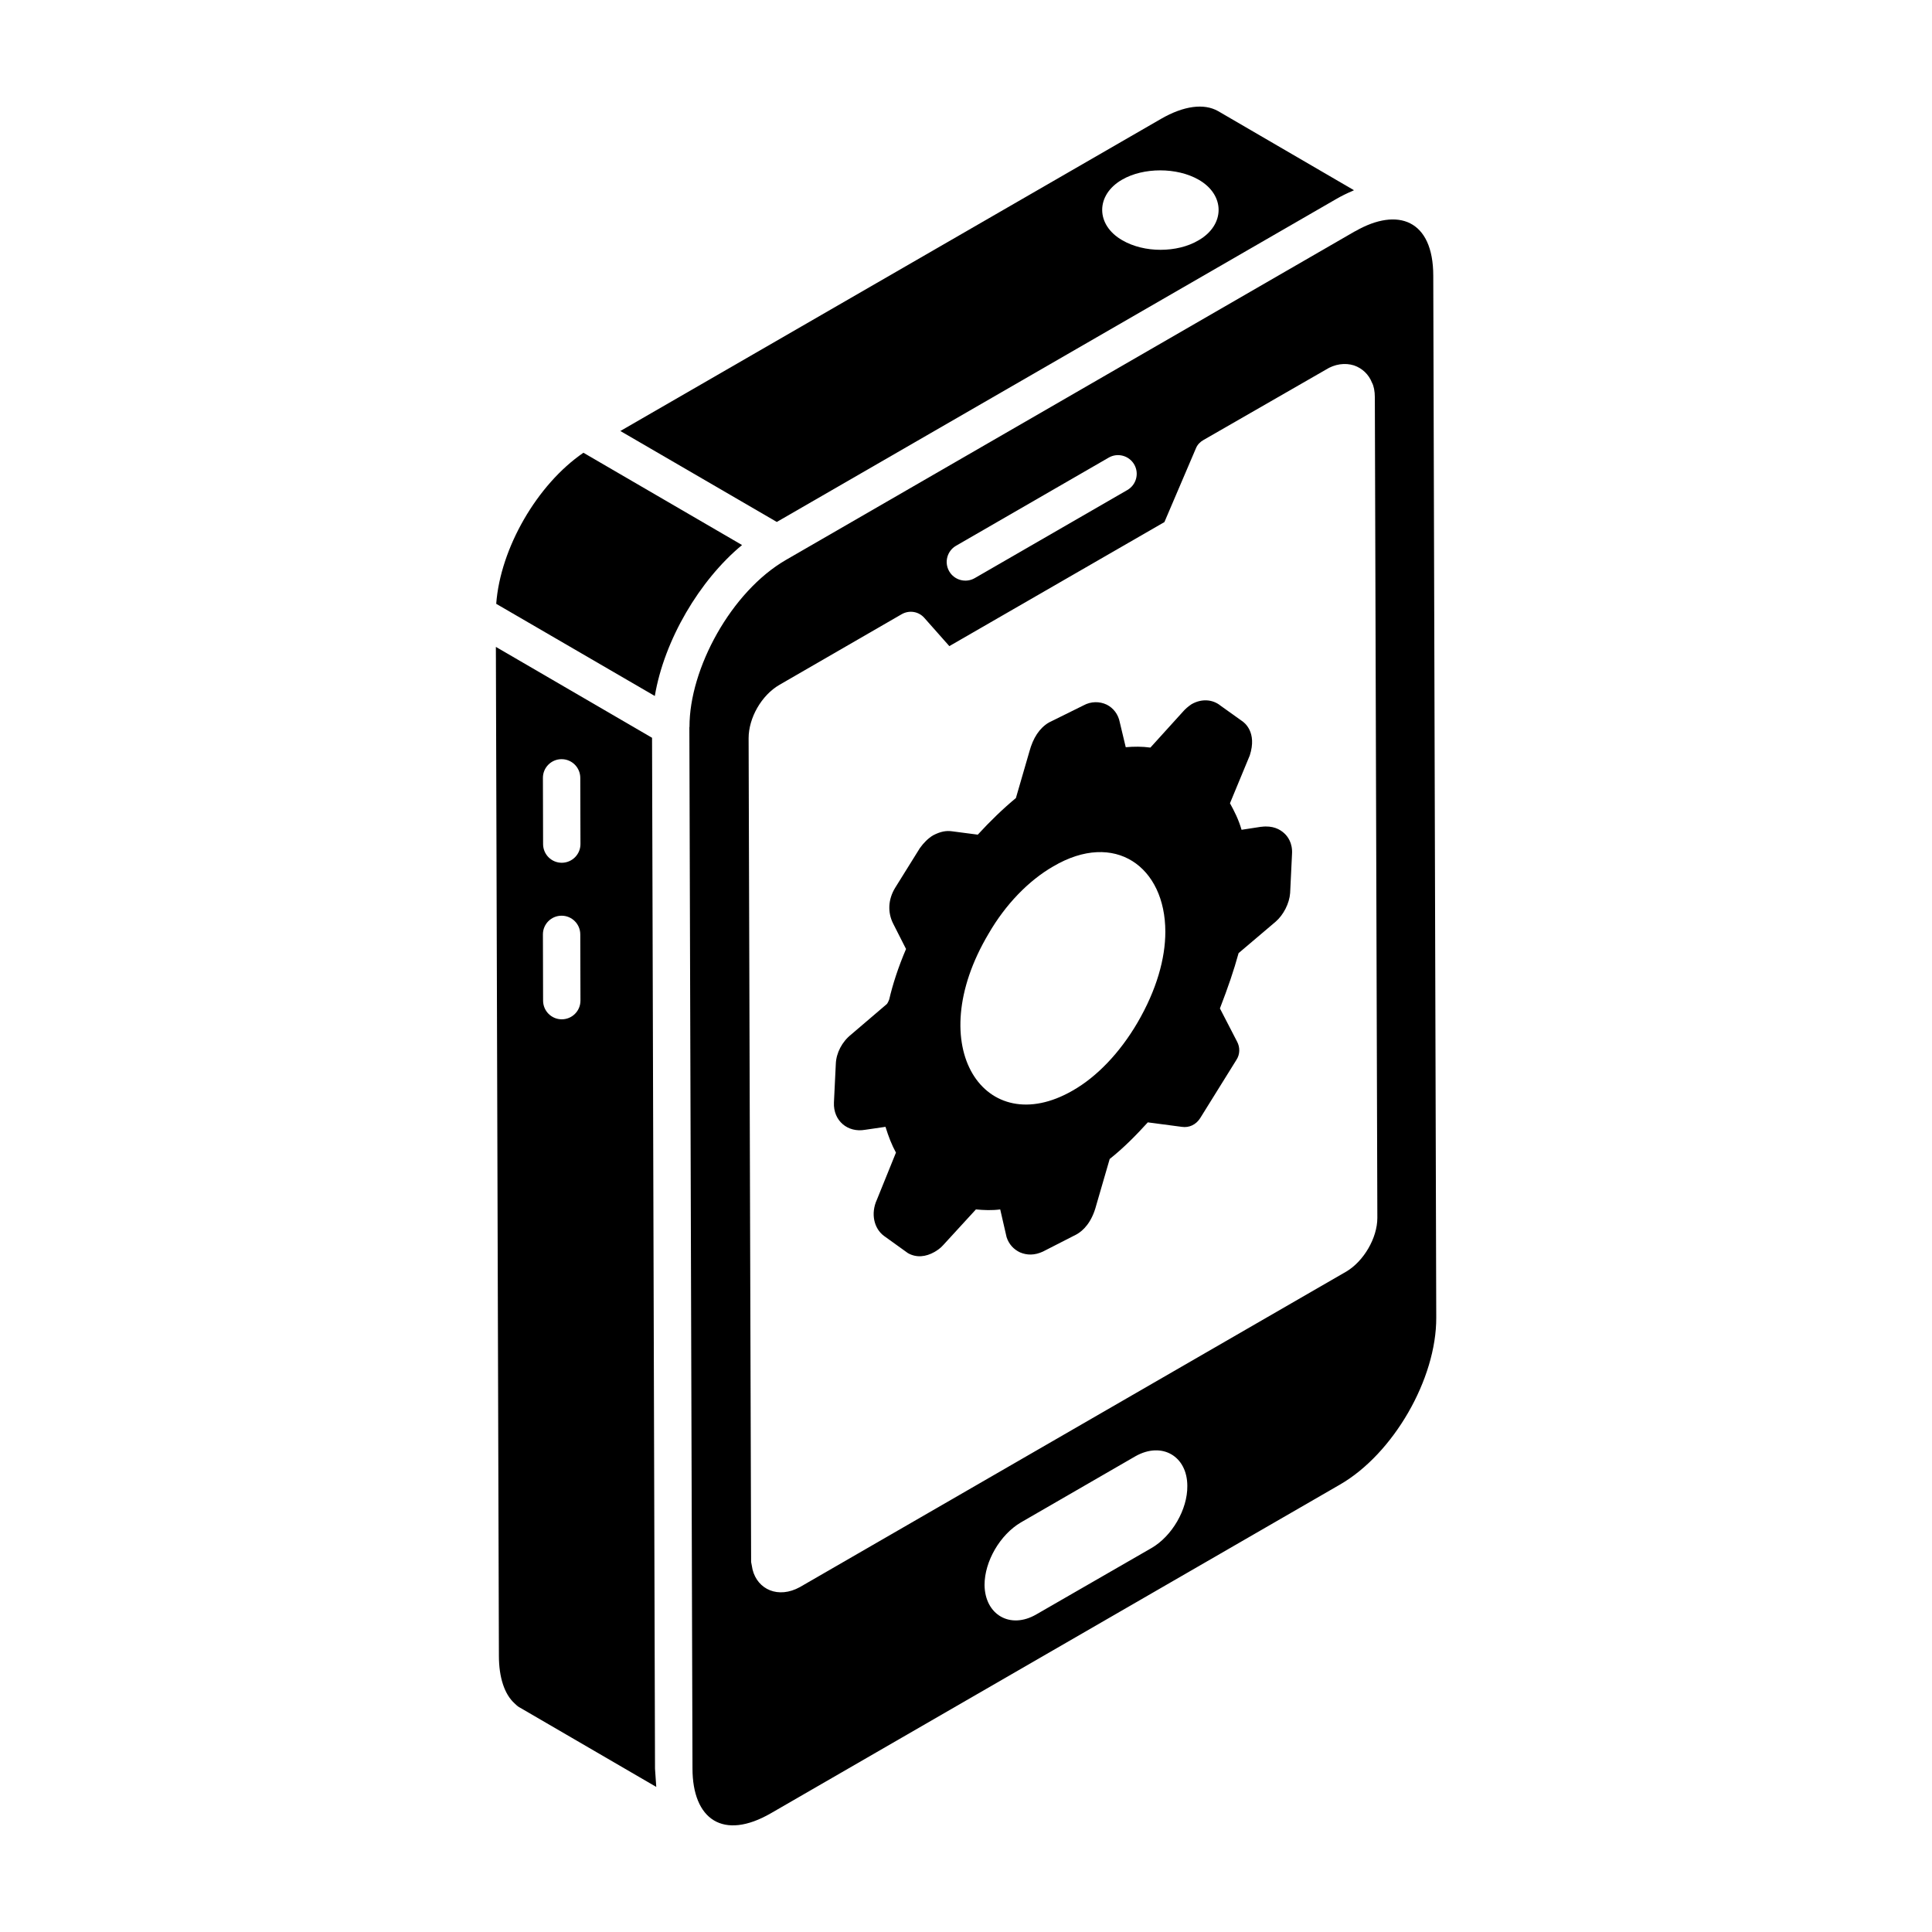 <?xml version="1.0" encoding="UTF-8"?>
<!-- Uploaded to: ICON Repo, www.iconrepo.com, Generator: ICON Repo Mixer Tools -->
<svg fill="#000000" width="800px" height="800px" version="1.1" viewBox="144 144 512 512" xmlns="http://www.w3.org/2000/svg">
 <g>
  <path d="m523.83 217.09c0-14.902-9.461-18.207-20.543-11.883-0.09 0.051-0.176 0.074-0.266 0.125-135.44 78.223-150.23 86.762-150.63 86.992-0.023 0.012-0.031 0.02-0.055 0.031-14.598 8.406-25.66 28.922-25.613 44.266 0 0.047-0.031 0.082-0.035 0.125l0.828 275.91c0 13.473 8.102 19.23 20.848 11.836l150.71-87.043c14.176-8.164 25.633-28.035 25.547-44.301v-0.016zm-126.47 71.543 40.453-23.355c2.356-1.367 5.394-0.559 6.766 1.812 1.367 2.367 0.555 5.394-1.812 6.766l-40.453 23.355c-2.356 1.359-5.391 0.562-6.766-1.812-1.367-2.371-0.555-5.398 1.812-6.766zm51.773 265.63-30.473 17.555c-6.957 4.059-13.66 0.082-13.746-7.785 0-6.293 4.141-13.332 9.605-16.559l30.387-17.555c7.039-3.973 13.746 0 13.746 7.867 0.082 6.211-4.055 13.332-9.52 16.477zm51.609-73.262-144.77 83.598c-5.699 3.137-11.211 0.664-12.539-4.656l-0.379-1.996-0.664-218.3c0-5.414 3.418-11.398 8.168-14.156l32.395-18.715c1.992-1.141 4.465-0.758 5.984 0.949l6.648 7.504 56.996-32.871 8.359-19.57c0.379-0.949 1.141-1.711 1.996-2.184l32.395-18.621c2.375-1.52 5.129-1.898 7.504-1.141 2.184 0.762 3.894 2.375 4.75 4.559 0.477 0.855 0.762 2.281 0.762 3.894l0.664 217.45c0 5.328-3.609 11.504-8.266 14.258z"/>
  <path d="m275.42 317.05c0 0.273 0.004 0.555 0.004 0.832 0-0.191 0-0.398-0.004-0.629v-0.203z"/>
  <path d="m350.35 282.04c-0.008 0.004-0.012 0.004-0.02 0.012 0.246-0.145 0.406-0.234 0.02-0.012 3.231-1.863 25.711-14.844 147.74-85.285 1.457-0.848 2.906-1.547 4.352-2.16 0.125-0.055 0.25-0.137 0.375-0.188l-36-20.957c-3.746-2.129-9.113-1.418-15.109 2.035l-143.31 82.734c-2.754-1.602 40.477 23.523 41.465 24.102 0.223-0.129 0.375-0.215 0.488-0.281zm91.012-90.426c5.66-3.289 14.535-3.289 20.273 0 7.117 4.055 7.039 12.012 0 16.066-2.832 1.684-6.426 2.523-10.098 2.523-3.598 0-7.191-0.84-10.098-2.523-7.117-4.055-7.117-12.012-0.078-16.066z"/>
  <path d="m340.65 288.44c2.781 1.617-41.043-23.879-42.035-24.457-12.266 8.387-22.023 25.297-23.113 40.035-2.781-1.617 41.039 23.848 42.031 24.426 2.488-14.824 11.875-30.719 23.117-40.004z"/>
  <path d="m316.8 339.52-41.387-24.09v0.238-0.012 0.086 0.199-0.051 0.207 0.27-0.184c0 0.23 0 0.512 0.004 0.863v-0.34 0.543c0 0.305 0.004 0.66 0.004 1.051v-0.422c0 0.371 0.004 0.688 0.004 0.938v0.219-0.035 0.25 0.055-0.012 0.43-0.035c0.043 14.328 0.215 70.91 0.789 263.11 0 5.734 1.48 10.215 4.164 12.625 0.609 0.605 1.012 0.91 1.387 1.098l36.152 21.031c-0.02-0.164-0.332-4.781-0.332-4.82zm-23.91 74.609h-0.016c-2.727 0-4.941-2.211-4.949-4.938l-0.047-17.555c-0.012-2.734 2.203-4.957 4.938-4.965h0.016c2.727 0 4.941 2.211 4.949 4.938l0.047 17.555c0.008 2.738-2.207 4.957-4.938 4.965zm0-41.488h-0.016c-2.727 0-4.941-2.211-4.949-4.938l-0.047-17.551c-0.012-2.734 2.203-4.957 4.938-4.965h0.016c2.727 0 4.941 2.211 4.949 4.938l0.047 17.551c0.008 2.734-2.207 4.953-4.938 4.965z"/>
  <path d="m478.27 363.11h-0.098l-5.148 0.793c-0.793-2.773-1.98-5.051-3.07-7.031l5.25-12.676c1.98-6.141-1.387-8.715-2.18-9.207l-5.543-3.961c-2.18-1.781-5.148-1.883-7.723-0.395-0.891 0.594-1.684 1.289-2.277 1.98l-8.613 9.504c-2.18-0.297-4.356-0.297-6.535-0.098l-1.586-6.633c-0.395-2.078-1.684-3.762-3.465-4.652-1.883-0.891-4.16-0.891-6.141 0.199l-9.207 4.555c-2.477 1.484-4.16 4.059-5.148 7.723l-3.562 12.277c-3.465 2.871-6.832 6.141-10.102 9.703l-6.832-0.891c-1.484-0.199-2.969 0-5.051 1.09-1.285 0.793-2.477 1.98-3.465 3.367l-6.535 10.496c-1.883 3.07-2.078 6.535-0.496 9.605l3.367 6.633c-2.078 4.852-3.566 9.504-4.457 13.367-0.297 0.793-0.594 1.188-0.594 1.188l-9.504 8.121c-2.375 1.883-3.961 4.852-4.059 7.82l-0.496 10.199c-0.199 4.852 3.664 8.02 8.219 7.227l5.445-0.793c0.793 2.574 1.684 4.852 2.773 6.832l-5.051 12.477c-1.684 3.664-0.793 7.625 1.883 9.605l6.336 4.555c2.277 1.289 4.754 0.992 7.031-0.297 0.691-0.398 1.582-0.992 2.277-1.781l8.715-9.504c2.078 0.199 4.258 0.297 6.438 0l1.684 7.328c0.594 1.883 1.883 3.269 3.566 4.059 1.883 0.793 3.863 0.793 6.039-0.199l8.91-4.555c1.781-0.988 4.059-3.168 5.246-7.723l3.566-12.277c3.762-2.969 7.227-6.535 10.098-9.703l9.012 1.188c1.98 0.297 3.762-0.594 4.852-2.277l9.605-15.445c0.992-1.484 0.992-3.367 0.199-4.852l-4.555-8.812c2.18-5.644 3.664-10 4.949-14.652l9.801-8.316c2.078-1.781 3.664-4.852 3.859-7.625l0.496-10.297c0.199-2.969-1.188-4.754-2.078-5.543-1.094-1.004-2.977-2.094-6.047-1.695zm-32.871 51.98c-4.652 7.922-10.695 14.258-17.129 17.922-23.168 13.367-40.199-11.484-22.277-41.586 4.457-7.723 10.594-14.059 17.129-17.824 16.336-9.605 29.703 0.098 29.703 17.328 0 7.031-2.277 15.348-7.426 24.16z"/>
 </g>
</svg>